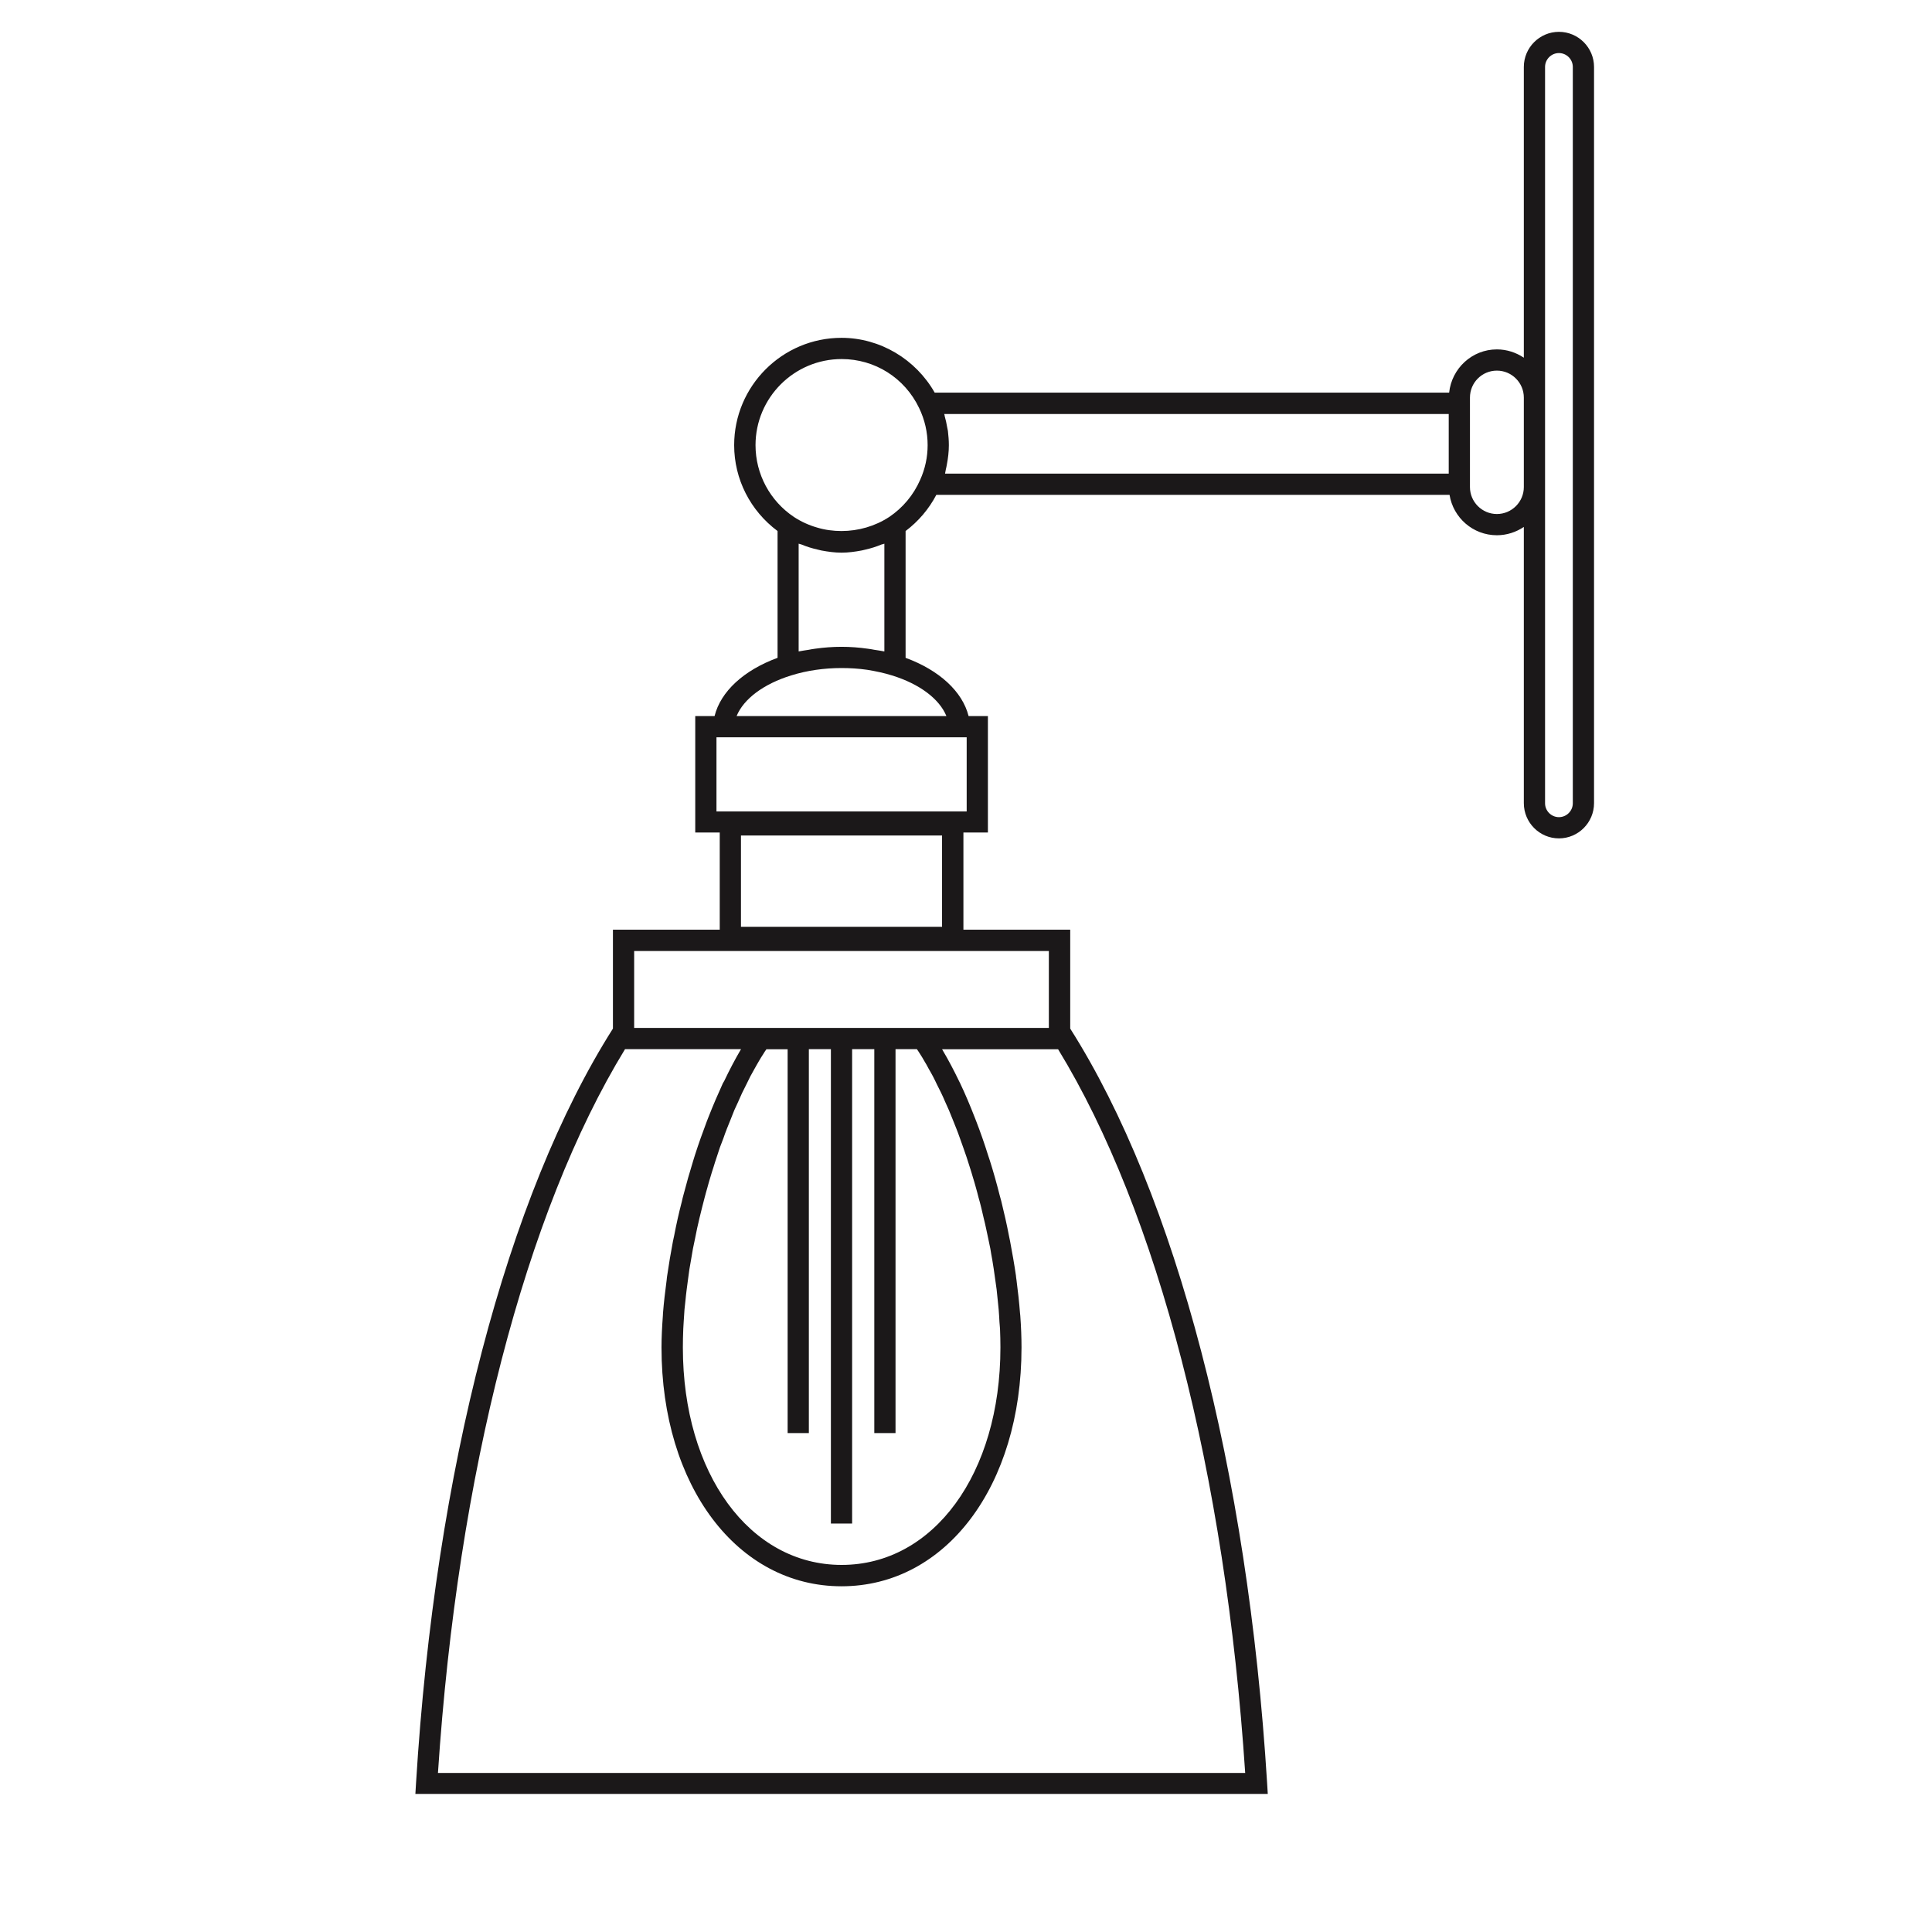 <svg version="1.2" baseProfile="tiny-ps" xmlns="http://www.w3.org/2000/svg" viewBox="0 0 142 142" width="142" height="142">
	<title>бра-svg</title>
	<style>
		tspan { white-space:pre }
		.shp0 { fill: #1b1819 } 
	</style>
	<g id="Layer">
		<path id="Layer" fill-rule="evenodd" class="shp0" d="M117.16 4.92L117.16 59.03C117.16 60.46 116 61.62 114.58 61.62C113.16 61.62 112 60.46 112 59.03L112 38.73C111.43 39.11 110.75 39.34 110.02 39.34C108.26 39.34 106.81 38.05 106.54 36.37L68.82 36.37C68.27 37.42 67.5 38.32 66.56 39.03L66.56 48.35C69.04 49.26 70.74 50.83 71.19 52.63L72.61 52.63L72.61 61.19L70.81 61.19L70.81 68.33L78.66 68.33L78.66 75.6C86.44 87.87 91.71 108.05 93.13 131.03L93.18 131.85L30.53 131.85L30.58 131.03C31.99 108.05 37.27 87.87 45.05 75.6L45.05 68.33L52.9 68.33L52.9 61.19L51.1 61.19L51.1 52.63L52.52 52.63C52.97 50.82 54.67 49.26 57.15 48.35L57.15 39.03C55.15 37.54 53.96 35.22 53.96 32.72C53.96 28.37 57.5 24.83 61.85 24.83C64.69 24.83 67.31 26.41 68.7 28.86L106.51 28.86C106.7 27.08 108.19 25.68 110.02 25.68C110.75 25.68 111.43 25.91 112 26.29L112 4.92C112 3.5 113.16 2.34 114.58 2.34C116 2.34 117.16 3.5 117.16 4.92ZM32.19 130.31L91.52 130.31C90.07 108.35 85.09 89.09 77.77 77.12L69.24 77.12C69.25 77.13 69.25 77.14 69.26 77.15C69.7 77.89 70.11 78.67 70.5 79.48C70.52 79.53 70.54 79.57 70.57 79.62C70.95 80.42 71.3 81.25 71.63 82.1C71.67 82.19 71.71 82.29 71.74 82.38C72.06 83.21 72.36 84.06 72.63 84.93C72.67 85.05 72.71 85.17 72.75 85.29C73.02 86.14 73.26 87 73.48 87.87C73.52 88 73.55 88.14 73.59 88.27C73.8 89.13 74 89.99 74.16 90.84C74.19 90.97 74.21 91.1 74.24 91.23C74.4 92.08 74.55 92.92 74.67 93.75C74.68 93.86 74.69 93.96 74.71 94.07C74.82 94.91 74.91 95.73 74.97 96.51C74.98 96.58 74.98 96.64 74.99 96.7C75.05 97.52 75.08 98.31 75.08 99.04C75.08 109.21 69.52 116.59 61.85 116.59C54.19 116.59 48.62 109.21 48.62 99.04C48.62 98.31 48.66 97.52 48.72 96.71C48.72 96.64 48.73 96.58 48.73 96.51C48.79 95.73 48.89 94.91 49 94.07C49.01 93.96 49.02 93.85 49.04 93.74C49.16 92.92 49.3 92.08 49.46 91.24C49.49 91.1 49.52 90.96 49.55 90.82C49.71 89.98 49.9 89.13 50.12 88.29C50.15 88.14 50.19 87.99 50.23 87.84C50.45 86.99 50.69 86.15 50.95 85.31C50.99 85.17 51.04 85.03 51.08 84.89C51.35 84.05 51.65 83.21 51.96 82.39C52 82.28 52.05 82.17 52.09 82.06C52.42 81.22 52.77 80.41 53.13 79.62C53.16 79.56 53.19 79.51 53.23 79.45C53.61 78.65 54.01 77.89 54.43 77.17C54.45 77.15 54.45 77.13 54.47 77.11L45.94 77.11C38.62 89.08 33.64 108.34 32.19 130.3L32.19 130.31ZM57.89 77.11L57.89 77.12L57.89 77.12L57.89 77.11L57.89 77.11ZM57.89 77.12L56.33 77.12C56.25 77.23 56.17 77.35 56.1 77.47C55.99 77.64 55.88 77.81 55.78 77.99C55.67 78.17 55.57 78.36 55.46 78.55C55.36 78.73 55.25 78.92 55.15 79.11C55.05 79.31 54.95 79.51 54.85 79.72C54.75 79.92 54.65 80.11 54.55 80.32C54.45 80.53 54.36 80.75 54.26 80.97C54.16 81.18 54.07 81.39 53.97 81.6C53.88 81.83 53.79 82.05 53.7 82.28C53.61 82.5 53.52 82.72 53.43 82.95C53.34 83.18 53.25 83.42 53.17 83.66C53.08 83.88 53 84.11 52.91 84.34C52.83 84.58 52.75 84.83 52.67 85.07C52.59 85.31 52.51 85.55 52.44 85.79C52.36 86.04 52.28 86.28 52.21 86.53C52.14 86.77 52.06 87.02 52 87.26C51.92 87.52 51.86 87.77 51.79 88.02C51.73 88.27 51.66 88.52 51.6 88.76C51.53 89.02 51.47 89.27 51.41 89.53C51.36 89.78 51.29 90.03 51.24 90.27C51.18 90.54 51.13 90.8 51.08 91.06C51.03 91.3 50.98 91.54 50.93 91.78C50.88 92.05 50.84 92.32 50.79 92.6C50.75 92.83 50.71 93.06 50.67 93.29C50.63 93.56 50.6 93.83 50.56 94.1C50.53 94.32 50.5 94.55 50.47 94.78C50.43 95.05 50.41 95.32 50.38 95.59C50.36 95.81 50.33 96.02 50.31 96.24C50.29 96.55 50.27 96.85 50.25 97.15C50.24 97.32 50.23 97.5 50.22 97.66C50.2 98.13 50.19 98.59 50.19 99.04C50.19 108.3 55.1 115.02 61.86 115.02C68.62 115.02 73.53 108.31 73.53 99.04C73.53 98.59 73.52 98.13 73.5 97.66C73.49 97.5 73.47 97.33 73.46 97.17C73.44 96.86 73.43 96.55 73.4 96.24C73.38 96.04 73.36 95.84 73.34 95.64C73.31 95.35 73.28 95.06 73.25 94.77C73.22 94.56 73.19 94.34 73.16 94.13C73.12 93.85 73.08 93.57 73.04 93.28C73.01 93.05 72.96 92.82 72.93 92.59C72.88 92.32 72.83 92.05 72.79 91.78C72.74 91.54 72.69 91.3 72.64 91.06C72.58 90.79 72.53 90.53 72.47 90.26C72.42 90.02 72.36 89.77 72.3 89.53C72.24 89.27 72.18 89.01 72.12 88.76C72.06 88.5 71.99 88.26 71.92 88.01C71.86 87.76 71.79 87.51 71.72 87.26C71.65 87.01 71.58 86.76 71.5 86.51C71.43 86.27 71.36 86.03 71.28 85.79C71.2 85.54 71.12 85.29 71.04 85.04C70.96 84.81 70.88 84.58 70.8 84.35C70.72 84.11 70.63 83.86 70.54 83.62C70.46 83.4 70.38 83.17 70.29 82.95C70.2 82.72 70.1 82.48 70.01 82.25C69.92 82.03 69.83 81.82 69.75 81.61C69.65 81.38 69.55 81.16 69.45 80.94C69.36 80.73 69.27 80.52 69.17 80.32C69.07 80.11 68.97 79.91 68.86 79.7C68.77 79.5 68.67 79.31 68.57 79.11C68.47 78.92 68.36 78.73 68.25 78.54C68.15 78.35 68.05 78.16 67.94 77.99C67.84 77.81 67.73 77.63 67.62 77.46C67.54 77.34 67.47 77.22 67.39 77.11L65.82 77.11L65.82 105.33L64.26 105.33L64.26 77.11L62.63 77.11L62.63 111.98L61.07 111.98L61.07 77.11L59.45 77.11L59.45 105.33L57.89 105.33L57.89 77.12ZM77.09 73.15L77.09 69.9L46.61 69.9L46.61 75.55L77.09 75.55L77.09 73.15ZM54.46 61.41L54.46 68.12L69.24 68.12L69.24 61.41L54.46 61.41ZM58.91 40.02C58.84 39.99 58.77 39.99 58.7 39.96L58.7 47.88C58.94 47.83 59.19 47.8 59.43 47.76C59.59 47.73 59.75 47.7 59.91 47.68C60.55 47.59 61.19 47.54 61.85 47.54C62.51 47.54 63.15 47.59 63.78 47.68C63.95 47.7 64.11 47.73 64.27 47.76C64.51 47.8 64.76 47.83 65 47.88L65 39.96C64.93 39.99 64.86 40 64.79 40.02C64.41 40.18 64.02 40.3 63.63 40.39C63.53 40.41 63.43 40.44 63.33 40.46C62.85 40.55 62.35 40.62 61.85 40.62C61.35 40.62 60.86 40.55 60.37 40.46C60.27 40.44 60.18 40.41 60.08 40.39C59.68 40.3 59.29 40.18 58.91 40.02ZM71.05 54.19L52.66 54.19L52.66 59.64L71.05 59.64L71.05 54.19ZM65.55 49.64C64.97 49.46 64.36 49.33 63.74 49.23C63.12 49.14 62.49 49.1 61.85 49.1C60.58 49.1 59.31 49.28 58.16 49.64C56.11 50.27 54.65 51.38 54.14 52.63L69.56 52.63C69.05 51.38 67.6 50.27 65.55 49.64ZM67.63 35.27L67.63 35.27C68 34.45 68.18 33.59 68.18 32.72C68.18 31.77 67.97 30.85 67.55 29.98C66.49 27.77 64.3 26.39 61.86 26.39C58.37 26.39 55.53 29.23 55.53 32.72C55.53 34.84 56.59 36.82 58.36 38C58.88 38.34 59.45 38.6 60.04 38.77C60.63 38.95 61.24 39.03 61.85 39.03C63.08 39.03 64.31 38.68 65.35 38C66.35 37.33 67.14 36.39 67.63 35.27ZM69.46 34.81L106.48 34.81L106.48 30.43L69.4 30.43C69.42 30.49 69.43 30.55 69.44 30.61C69.51 30.86 69.57 31.11 69.61 31.37C69.63 31.47 69.65 31.57 69.67 31.67C69.71 32.02 69.74 32.37 69.74 32.72C69.74 33.21 69.68 33.69 69.59 34.16C69.57 34.27 69.55 34.38 69.52 34.49C69.5 34.6 69.48 34.7 69.46 34.81ZM112 35.8L112 29.22C112 28.13 111.11 27.24 110.02 27.24C108.92 27.24 108.04 28.13 108.04 29.22L108.04 35.8C108.04 36.89 108.93 37.78 110.02 37.78C111.11 37.78 112 36.89 112 35.8ZM115.6 4.92C115.6 4.36 115.14 3.9 114.58 3.9C114.02 3.9 113.56 4.36 113.56 4.92L113.56 59.04C113.56 59.6 114.02 60.06 114.58 60.06C115.14 60.06 115.6 59.6 115.6 59.04L115.6 4.92Z" />
	</g>
</svg>